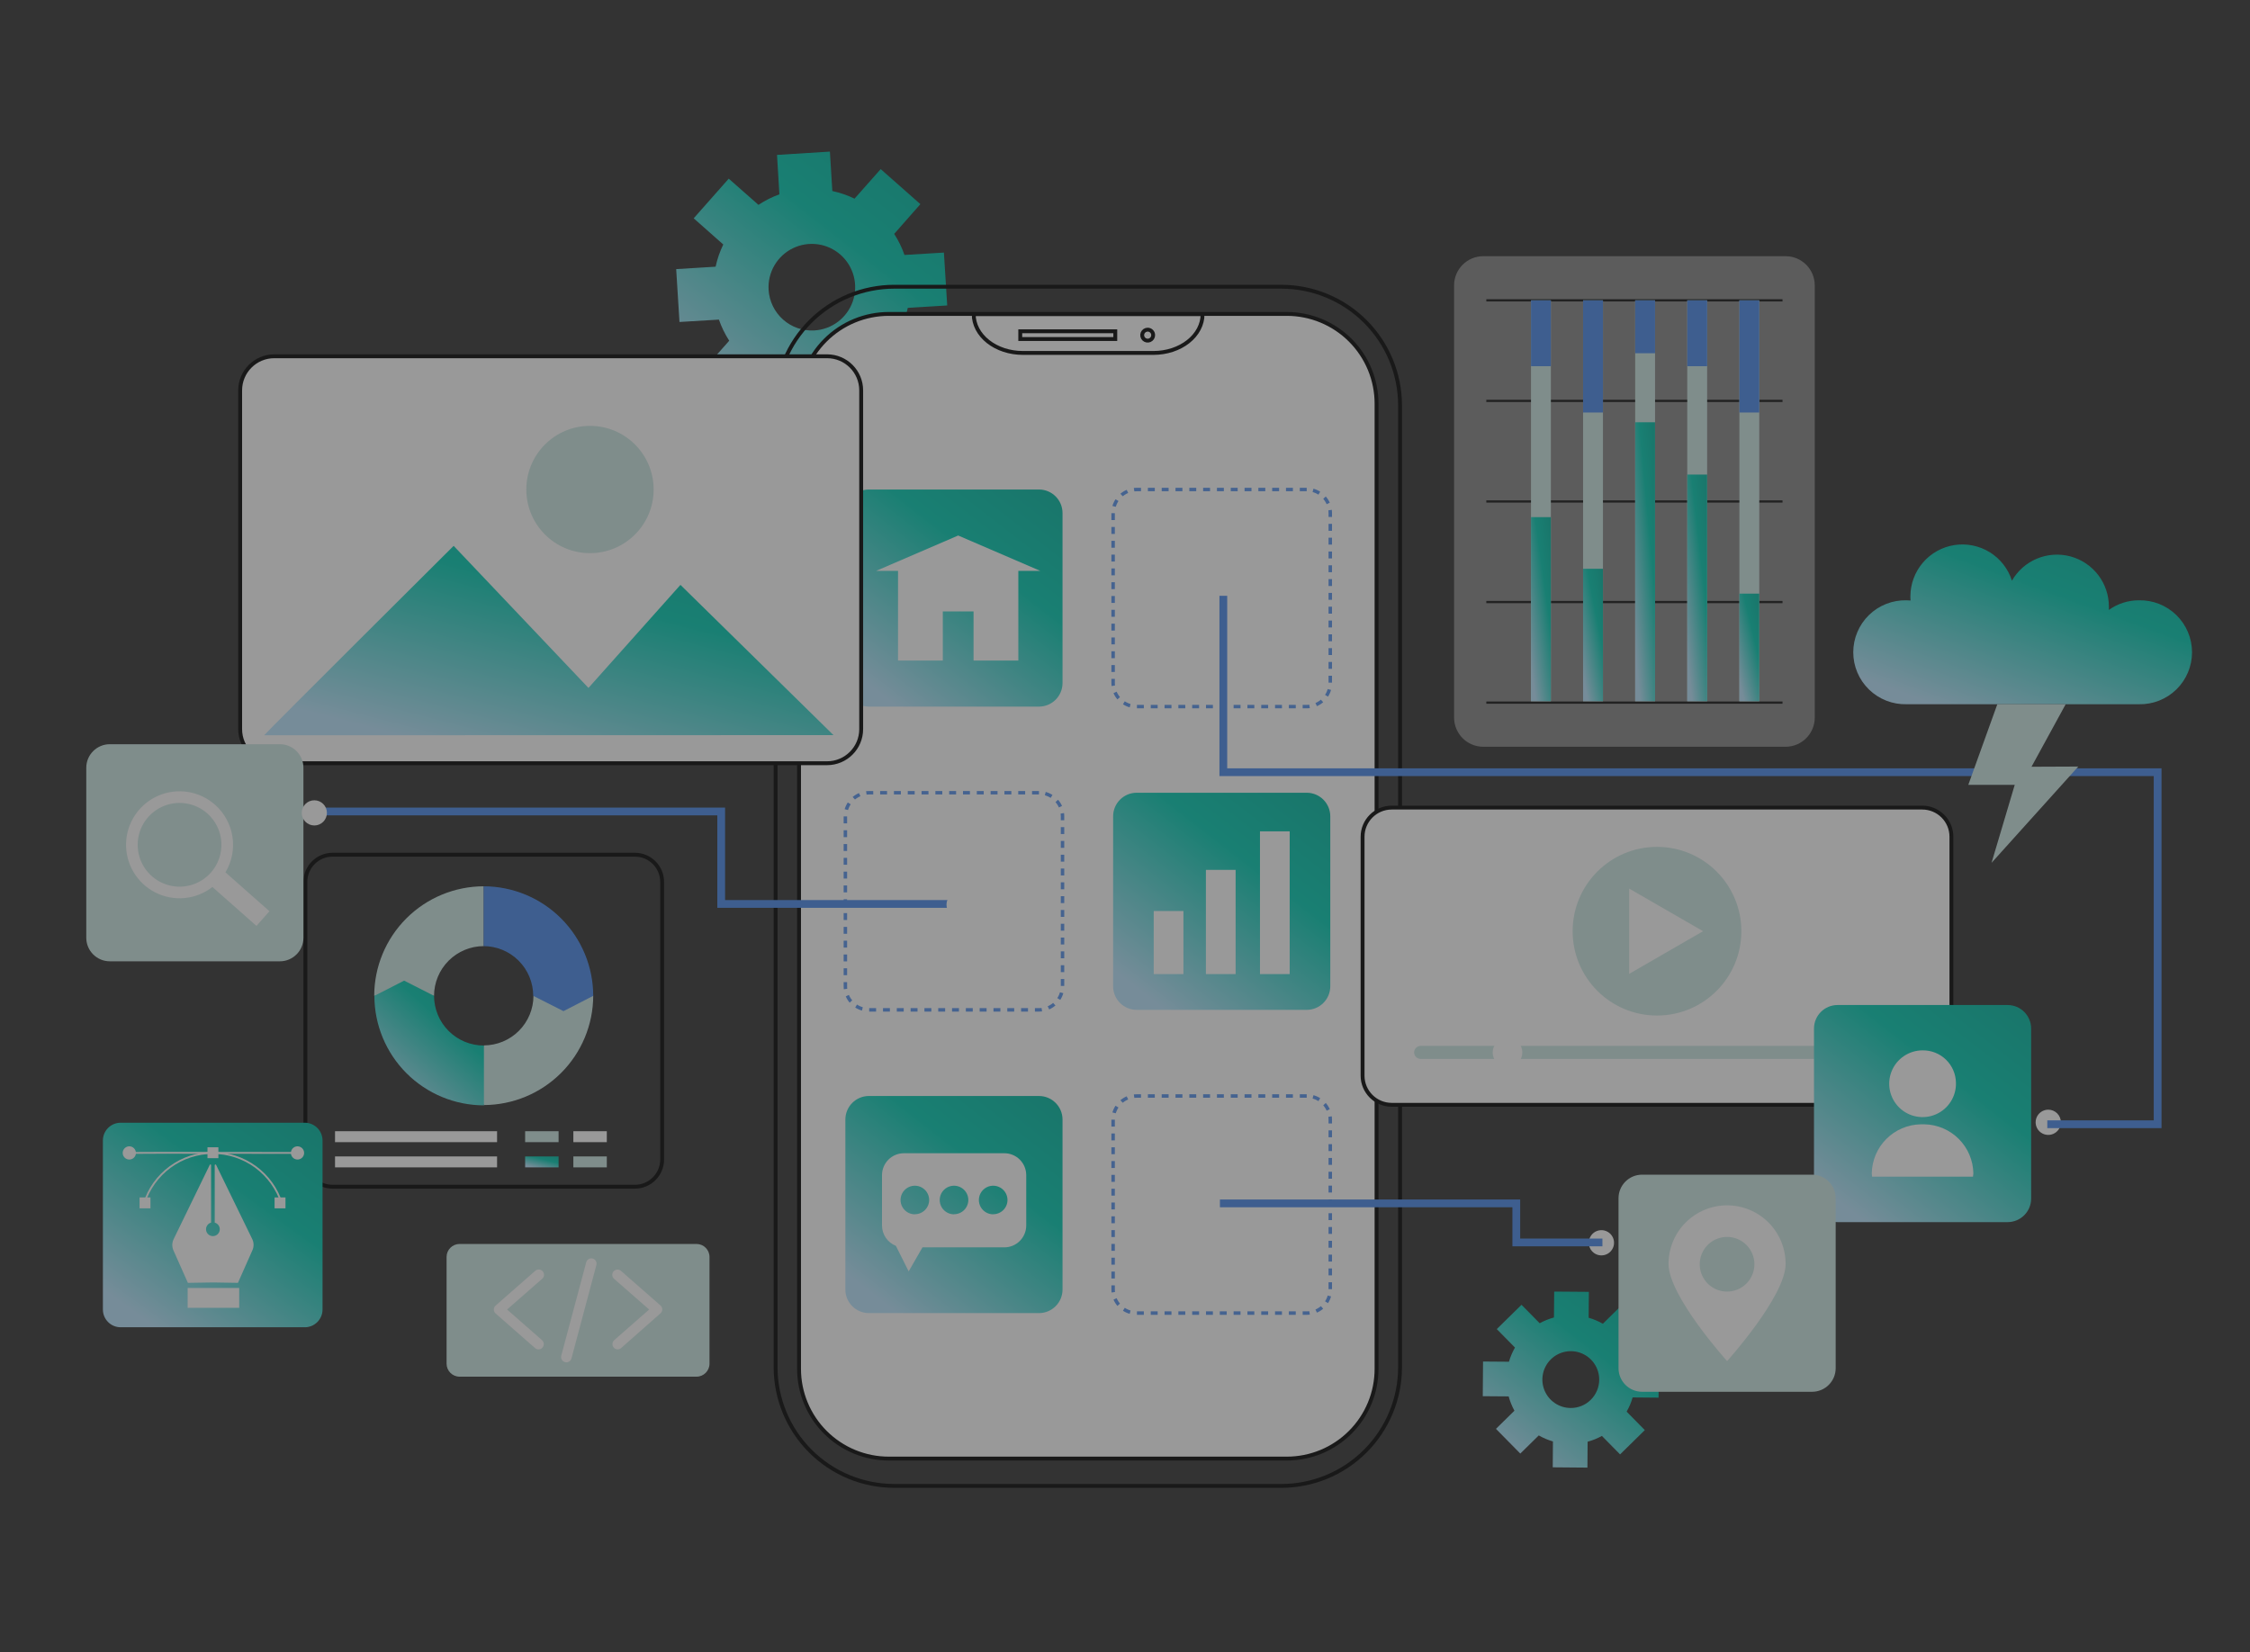 <svg width="580" height="426" viewBox="0 0 580 426" fill="none" xmlns="http://www.w3.org/2000/svg">
<rect x="0" y="0" width="580" height="426" fill="#333333" stroke="none"/>
<g opacity="0.5">
<path d="M420.857 360.311L427.537 360.371L427.614 351.433L420.934 351.374C420.588 350.091 420.088 348.855 419.443 347.693L424.206 343.007L417.935 336.634L413.181 341.32C412.026 340.658 410.796 340.138 409.517 339.769L409.577 333.09L400.639 333.021L400.58 339.701C399.298 340.048 398.063 340.545 396.899 341.184L392.213 336.429L385.84 342.692L390.526 347.454C389.866 348.607 389.345 349.834 388.975 351.109L382.296 351.058L382.228 359.996L388.899 360.047C389.25 361.331 389.75 362.569 390.39 363.736L385.627 368.414L391.898 374.787L396.66 370.109C397.813 370.769 399.04 371.29 400.315 371.66L400.264 378.331L409.202 378.408L409.253 371.728C410.536 371.384 411.773 370.883 412.934 370.237L417.62 375L423.993 368.737L419.307 363.975C419.972 362.822 420.493 361.591 420.857 360.311ZM404.857 363.037C403.407 363.026 401.994 362.584 400.795 361.769C399.597 360.953 398.667 359.801 398.124 358.457C397.58 357.113 397.448 355.639 397.743 354.219C398.038 352.8 398.747 351.5 399.781 350.484C400.815 349.468 402.127 348.782 403.551 348.512C404.975 348.242 406.447 348.4 407.781 348.967C409.116 349.533 410.252 350.483 411.046 351.696C411.84 352.908 412.257 354.329 412.243 355.778C412.236 356.74 412.038 357.691 411.663 358.577C411.287 359.462 410.741 360.265 410.055 360.939C409.369 361.613 408.557 362.146 407.665 362.506C406.773 362.866 405.818 363.046 404.857 363.037Z" fill="url(#paint0_linear_4886_23880)"/>
<path d="M203.955 98.764L204.577 108.928L218.209 108.076L217.561 97.98C219.474 97.314 221.301 96.424 223.005 95.33L230.622 102.078L239.662 91.854L232.037 85.106C232.922 83.285 233.583 81.362 234.005 79.381L244.169 78.759L243.317 65.127L233.153 65.74C232.488 63.83 231.599 62.005 230.503 60.305L237.251 52.637L227.027 43.605L220.279 51.222C218.456 50.34 216.534 49.68 214.554 49.254L213.932 39.09L200.3 39.942L200.913 50.106C199.013 50.792 197.202 51.705 195.52 52.824L187.852 46.068L178.821 56.292L186.446 63.04C185.558 64.861 184.894 66.784 184.47 68.765L174.305 69.387L175.157 83.019L185.322 82.406C185.987 84.32 186.88 86.148 187.98 87.85L181.275 95.424L191.499 104.464L198.246 96.796C200.063 97.68 201.979 98.341 203.955 98.764ZM198.127 74.712C197.996 72.507 198.522 70.313 199.638 68.407C200.754 66.501 202.41 64.969 204.396 64.004C206.383 63.039 208.611 62.684 210.799 62.985C212.987 63.286 215.036 64.229 216.689 65.694C218.341 67.16 219.522 69.082 220.082 71.218C220.642 73.355 220.556 75.609 219.835 77.697C219.114 79.784 217.791 81.611 216.032 82.947C214.273 84.282 212.157 85.067 209.953 85.2C208.487 85.289 207.019 85.088 205.631 84.609C204.244 84.13 202.964 83.382 201.866 82.407C200.767 81.433 199.872 80.252 199.23 78.932C198.589 77.611 198.214 76.177 198.127 74.712Z" fill="url(#paint1_linear_4886_23880)"/>
<g opacity="0.4">
<path d="M460.279 66.056H382.355C378.2 66.056 374.832 69.424 374.832 73.579V185.02C374.832 189.175 378.2 192.544 382.355 192.544H460.279C464.434 192.544 467.802 189.175 467.802 185.02V73.579C467.802 69.424 464.434 66.056 460.279 66.056Z" fill="white"/>
</g>
<path d="M354.844 352.941C354.844 355.98 354.246 358.989 353.083 361.797C351.92 364.604 350.215 367.155 348.066 369.304C345.918 371.453 343.367 373.157 340.559 374.32C337.752 375.483 334.743 376.082 331.704 376.082H229.123C226.083 376.083 223.073 375.485 220.265 374.323C217.456 373.16 214.904 371.456 212.755 369.307C210.605 367.158 208.9 364.607 207.736 361.799C206.573 358.991 205.974 355.981 205.974 352.941V104.106C205.971 101.065 206.567 98.052 207.729 95.241C208.891 92.43 210.596 89.876 212.746 87.724C214.896 85.573 217.449 83.866 220.259 82.702C223.069 81.538 226.081 80.939 229.123 80.94H331.712C334.753 80.942 337.763 81.542 340.571 82.707C343.379 83.872 345.93 85.579 348.079 87.73C350.227 89.882 351.93 92.435 353.091 95.245C354.252 98.055 354.847 101.066 354.844 104.106V352.941Z" fill="white"/>
<path d="M330.298 73.928H230.537C222.421 73.928 214.637 77.152 208.897 82.891C203.158 88.631 199.934 96.415 199.934 104.532V352.515C199.934 360.632 203.158 368.417 208.897 374.158C214.636 379.899 222.42 383.125 230.537 383.127H330.298C338.416 383.125 346.2 379.899 351.939 374.158C357.678 368.417 360.902 360.632 360.902 352.515V104.532C360.902 96.415 357.678 88.631 351.938 82.891C346.199 77.152 338.415 73.928 330.298 73.928ZM354.844 352.941C354.844 355.98 354.246 358.989 353.083 361.796C351.92 364.604 350.215 367.155 348.067 369.303C345.918 371.452 343.367 373.157 340.559 374.32C337.752 375.482 334.743 376.081 331.704 376.081H229.123C226.084 376.082 223.074 375.484 220.265 374.322C217.457 373.16 214.905 371.455 212.755 369.306C210.605 367.158 208.9 364.606 207.737 361.798C206.573 358.99 205.974 355.98 205.974 352.941V104.106C205.971 101.064 206.567 98.051 207.729 95.24C208.891 92.429 210.596 89.875 212.746 87.723C214.896 85.572 217.449 83.865 220.259 82.701C223.069 81.537 226.081 80.939 229.123 80.94H331.712C334.753 80.941 337.763 81.541 340.571 82.706C343.379 83.871 345.93 85.578 348.079 87.729C350.227 89.881 351.93 92.434 353.091 95.244C354.252 98.054 354.848 101.065 354.844 104.106V352.941Z" stroke="black"/>
<path d="M297.354 91H263.646C261.986 91.001 260.341 90.743 258.807 90.241C257.273 89.739 255.879 89.002 254.704 88.073C253.53 87.145 252.598 86.042 251.963 84.828C251.327 83.615 251 82.314 251 81H310C309.998 83.653 308.664 86.196 306.293 88.072C303.922 89.947 300.707 91 297.354 91Z" stroke="black"/>
<path d="M287.495 85.418H263V87.412H287.495V85.418Z" stroke="black"/>
<path d="M297.259 86.414C297.259 86.694 297.176 86.968 297.02 87.2C296.865 87.433 296.644 87.614 296.386 87.721C296.127 87.828 295.843 87.856 295.569 87.802C295.294 87.747 295.042 87.612 294.844 87.414C294.647 87.217 294.512 86.965 294.457 86.69C294.403 86.416 294.431 86.132 294.538 85.873C294.645 85.615 294.826 85.394 295.059 85.238C295.291 85.083 295.565 85 295.845 85C296.031 84.999 296.215 85.035 296.387 85.105C296.559 85.176 296.716 85.28 296.847 85.412C296.979 85.543 297.083 85.7 297.153 85.872C297.224 86.044 297.26 86.228 297.259 86.414Z" stroke="black"/>
<path d="M267.821 126.216H223.994C220.639 126.216 217.919 128.936 217.919 132.291V176.117C217.919 179.472 220.639 182.192 223.994 182.192H267.821C271.176 182.192 273.895 179.472 273.895 176.117V132.291C273.895 128.936 271.176 126.216 267.821 126.216Z" fill="url(#paint2_linear_4886_23880)"/>
<path opacity="0.92" d="M336.841 126.216H293.014C289.659 126.216 286.939 128.936 286.939 132.291V176.117C286.939 179.472 289.659 182.192 293.014 182.192H336.841C340.196 182.192 342.916 179.472 342.916 176.117V132.291C342.916 128.936 340.196 126.216 336.841 126.216Z" stroke="#498AEC" stroke-width="0.89" stroke-miterlimit="10" stroke-dasharray="1.78 1.78"/>
<path opacity="0.92" d="M267.821 204.403H223.994C220.639 204.403 217.919 207.123 217.919 210.478V254.305C217.919 257.66 220.639 260.38 223.994 260.38H267.821C271.176 260.38 273.895 257.66 273.895 254.305V210.478C273.895 207.123 271.176 204.403 267.821 204.403Z" stroke="#498AEC" stroke-width="0.89" stroke-miterlimit="10" stroke-dasharray="1.78 1.78"/>
<path d="M336.841 204.403H293.014C289.659 204.403 286.939 207.123 286.939 210.478V254.305C286.939 257.66 289.659 260.38 293.014 260.38H336.841C340.196 260.38 342.916 257.66 342.916 254.305V210.478C342.916 207.123 340.196 204.403 336.841 204.403Z" fill="url(#paint3_linear_4886_23880)"/>
<path d="M267.821 282.592H223.994C220.639 282.592 217.919 285.312 217.919 288.667V332.493C217.919 335.848 220.639 338.568 223.994 338.568H267.821C271.176 338.568 273.895 335.848 273.895 332.493V288.667C273.895 285.312 271.176 282.592 267.821 282.592Z" fill="url(#paint4_linear_4886_23880)"/>
<path opacity="0.92" d="M336.841 282.592H293.014C289.659 282.592 286.939 285.312 286.939 288.667V332.493C286.939 335.848 289.659 338.568 293.014 338.568H336.841C340.196 338.568 342.916 335.848 342.916 332.493V288.667C342.916 285.312 340.196 282.592 336.841 282.592Z" stroke="#498AEC" stroke-width="0.89" stroke-miterlimit="10" stroke-dasharray="1.78 1.78"/>
<path d="M268.179 147.2L246.998 138.075L225.826 147.2H231.491V170.323H243.036V157.654H250.96V170.323H262.504V147.2H268.179Z" fill="white"/>
<path d="M305.062 234.896H297.402V251.161H305.062V234.896Z" fill="white"/>
<path d="M318.515 224.289H310.855V251.161H318.515V224.289Z" fill="white"/>
<path d="M332.453 214.354H324.794V251.161H332.453V214.354Z" fill="white"/>
<path d="M258.841 297.348H233.008C231.51 297.348 230.073 297.943 229.014 299.002C227.955 300.062 227.359 301.499 227.359 302.997V315.973C227.359 317.107 227.7 318.215 228.339 319.152C228.977 320.09 229.883 320.814 230.938 321.229L234.235 327.815L237.796 321.621H258.892C260.39 321.621 261.827 321.026 262.886 319.967C263.946 318.908 264.541 317.471 264.541 315.973V302.971C264.537 302.227 264.387 301.491 264.098 300.805C263.81 300.12 263.389 299.498 262.859 298.975C262.329 298.453 261.702 298.04 261.012 297.761C260.323 297.481 259.585 297.341 258.841 297.348ZM235.837 313.101C235.107 313.103 234.393 312.888 233.785 312.484C233.177 312.079 232.703 311.504 232.422 310.83C232.142 310.156 232.068 309.414 232.209 308.698C232.35 307.982 232.701 307.323 233.217 306.807C233.732 306.29 234.39 305.938 235.105 305.795C235.821 305.652 236.563 305.724 237.238 306.003C237.913 306.282 238.489 306.755 238.895 307.362C239.301 307.969 239.517 308.682 239.517 309.412C239.511 310.389 239.117 311.324 238.422 312.01C237.727 312.697 236.788 313.08 235.811 313.076L235.837 313.101ZM245.924 313.101C245.195 313.101 244.482 312.885 243.875 312.48C243.268 312.074 242.795 311.498 242.516 310.824C242.237 310.15 242.164 309.408 242.306 308.692C242.449 307.977 242.8 307.32 243.316 306.804C243.832 306.288 244.489 305.936 245.205 305.794C245.92 305.652 246.662 305.725 247.336 306.004C248.01 306.283 248.587 306.756 248.992 307.363C249.397 307.969 249.614 308.683 249.614 309.412C249.61 309.897 249.512 310.376 249.323 310.822C249.135 311.268 248.86 311.673 248.515 312.013C248.17 312.354 247.762 312.623 247.313 312.805C246.864 312.987 246.383 313.079 245.899 313.076L245.924 313.101ZM256.021 313.101C255.291 313.101 254.578 312.885 253.971 312.48C253.364 312.074 252.892 311.498 252.612 310.824C252.333 310.15 252.26 309.408 252.402 308.692C252.545 307.977 252.896 307.32 253.412 306.804C253.928 306.288 254.585 305.936 255.301 305.794C256.017 305.652 256.758 305.725 257.432 306.004C258.107 306.283 258.683 306.756 259.088 307.363C259.493 307.969 259.71 308.683 259.71 309.412C259.708 309.896 259.61 310.374 259.423 310.819C259.236 311.265 258.963 311.67 258.62 312.01C258.276 312.35 257.869 312.619 257.422 312.802C256.975 312.985 256.495 313.078 256.012 313.076L256.021 313.101Z" fill="white"/>
<path d="M459.495 180.871H383.139V181.45H459.495V180.871Z" fill="#121212"/>
<path d="M459.495 154.944H383.139V155.524H459.495V154.944Z" fill="#121212"/>
<path d="M459.495 129.01H383.139V129.589H459.495V129.01Z" fill="#121212"/>
<path d="M459.495 103.075H383.139V103.655H459.495V103.075Z" fill="#121212"/>
<path d="M459.495 77.148H383.139V77.728H459.495V77.148Z" fill="#121212"/>
<path d="M399.779 77.439H394.658V180.795H399.779V77.439Z" fill="#CCE7E4"/>
<path d="M413.206 77.439H408.085V180.795H413.206V77.439Z" fill="#CCE7E4"/>
<path d="M426.634 77.439H421.513V180.795H426.634V77.439Z" fill="#CCE7E4"/>
<path d="M440.061 77.439H434.94V180.795H440.061V77.439Z" fill="#CCE7E4"/>
<path d="M453.497 77.439H448.376V180.795H453.497V77.439Z" fill="#CCE7E4"/>
<path d="M399.779 133.338H394.658V180.786H399.779V133.338Z" fill="url(#paint5_linear_4886_23880)"/>
<path d="M413.206 146.655H408.085V180.786H413.206V146.655Z" fill="url(#paint6_linear_4886_23880)"/>
<path d="M426.634 108.877H421.513V180.786H426.634V108.877Z" fill="url(#paint7_linear_4886_23880)"/>
<path d="M440.061 122.364H434.94V180.786H440.061V122.364Z" fill="url(#paint8_linear_4886_23880)"/>
<path d="M453.497 153.062H448.376V180.794H453.497V153.062Z" fill="url(#paint9_linear_4886_23880)"/>
<path d="M399.779 77.439H394.658V94.419H399.779V77.439Z" fill="#498AEC"/>
<path d="M413.206 77.439H408.085V106.364H413.206V77.439Z" fill="#498AEC"/>
<path d="M426.634 77.439H421.513V91.079H426.634V77.439Z" fill="#498AEC"/>
<path d="M440.061 77.439H434.94V94.419H440.061V77.439Z" fill="#498AEC"/>
<path d="M453.497 77.439H448.376V106.364H453.497V77.439Z" fill="#498AEC"/>
<path d="M70.702 91.86H213.199C218.057 91.86 221.994 95.798 221.994 100.656V187.994C221.994 192.852 218.057 196.79 213.199 196.79H70.702C65.844 196.79 61.907 192.852 61.907 187.994V100.656C61.907 95.798 65.844 91.86 70.702 91.86Z" fill="white" stroke="black"/>
<path d="M68.095 189.579C69.04 188.412 116.94 140.742 116.94 140.742L151.693 177.378L175.404 150.804L214.852 189.545L68.095 189.579Z" fill="url(#paint10_linear_4886_23880)"/>
<path d="M152.085 142.625C161.148 142.625 168.494 135.278 168.494 126.215C168.494 117.152 161.148 109.806 152.085 109.806C143.022 109.806 135.675 117.152 135.675 126.215C135.675 135.278 143.022 142.625 152.085 142.625Z" fill="#CCE7E4"/>
<path d="M495.509 208.229H358.763C354.608 208.229 351.24 211.597 351.24 215.752V277.343C351.24 281.498 354.608 284.866 358.763 284.866H495.509C499.664 284.866 503.033 281.498 503.033 277.343V215.752C503.033 211.597 499.664 208.229 495.509 208.229Z" fill="white" stroke="black"/>
<path d="M427.137 261.845C439.145 261.845 448.88 252.111 448.88 240.102C448.88 228.094 439.145 218.359 427.137 218.359C415.128 218.359 405.394 228.094 405.394 240.102C405.394 252.111 415.128 261.845 427.137 261.845Z" fill="#CCE7E4"/>
<path d="M419.962 229.111L439.013 240.102L419.962 251.101V229.111Z" fill="white"/>
<path d="M488.08 273.032H366.193C365.748 273.021 365.326 272.837 365.015 272.518C364.705 272.2 364.531 271.773 364.531 271.328C364.542 270.891 364.721 270.475 365.03 270.166C365.339 269.856 365.755 269.678 366.193 269.667H488.08C488.524 269.667 488.952 269.841 489.27 270.151C489.588 270.461 489.773 270.884 489.784 271.328C489.784 271.78 489.604 272.214 489.285 272.533C488.965 272.853 488.532 273.032 488.08 273.032Z" fill="#CCE7E4"/>
<path d="M392.417 271.362C392.419 272.118 392.196 272.857 391.777 273.486C391.359 274.115 390.763 274.606 390.065 274.895C389.367 275.185 388.599 275.262 387.858 275.115C387.116 274.968 386.435 274.604 385.901 274.07C385.367 273.535 385.003 272.854 384.856 272.113C384.709 271.372 384.785 270.604 385.075 269.906C385.365 269.208 385.856 268.612 386.485 268.193C387.114 267.775 387.853 267.552 388.609 267.554C389.619 267.554 390.587 267.955 391.302 268.669C392.016 269.383 392.417 270.352 392.417 271.362Z" fill="white"/>
<path d="M85.74 220.376H163.664C167.543 220.376 170.687 223.52 170.687 227.399V298.959C170.687 302.837 167.543 305.982 163.664 305.982H85.74C81.861 305.982 78.717 302.837 78.717 298.959V227.399C78.717 223.52 81.861 220.376 85.74 220.376Z" stroke="black"/>
<path d="M111.888 256.767H96.466C96.473 249.28 99.45 242.101 104.743 236.806C110.037 231.511 117.214 228.532 124.702 228.523V243.945C121.303 243.949 118.045 245.302 115.643 247.706C113.24 250.11 111.89 253.369 111.888 256.767Z" fill="#CCE7E4"/>
<path d="M137.516 256.768C137.505 260.154 136.155 263.398 133.76 265.792C131.366 268.186 128.122 269.536 124.736 269.548L120.825 277.216L124.736 284.926C132.199 284.904 139.351 281.931 144.631 276.655C149.911 271.38 152.891 264.231 152.92 256.768H137.516Z" fill="#CCE7E4"/>
<path d="M111.888 256.767L104.177 252.848L96.509 256.767C96.518 264.253 99.496 271.429 104.789 276.722C110.082 282.015 117.259 284.993 124.745 285.002V269.581C123.059 269.584 121.389 269.255 119.83 268.613C118.272 267.971 116.855 267.028 115.661 265.838C114.467 264.648 113.519 263.234 112.872 261.678C112.225 260.121 111.89 258.453 111.888 256.767Z" fill="url(#paint11_linear_4886_23880)"/>
<path d="M152.92 256.767C152.911 249.279 149.932 242.101 144.638 236.806C139.343 231.511 132.164 228.532 124.676 228.523V243.945C128.069 243.958 131.318 245.315 133.713 247.718C136.108 250.121 137.454 253.375 137.456 256.767L145.252 260.712L152.92 256.767Z" fill="#498AEC"/>
<path d="M128.135 291.674H86.362V294.494H128.135V291.674Z" fill="white"/>
<path d="M128.135 298.175H86.362V300.995H128.135V298.175Z" fill="white"/>
<path d="M143.991 291.674H135.369V294.494H143.991V291.674Z" fill="#CCE7E4"/>
<path d="M156.422 291.674H147.799V294.494H156.422V291.674Z" fill="white"/>
<path d="M143.991 298.175H135.369V300.995H143.991V298.175Z" fill="url(#paint12_linear_4886_23880)"/>
<path d="M156.422 298.175H147.799V300.995H156.422V298.175Z" fill="#CCE7E4"/>
<path d="M72.142 191.888H28.315C24.96 191.888 22.24 194.607 22.24 197.962V241.789C22.24 245.144 24.96 247.864 28.315 247.864H72.142C75.497 247.864 78.217 245.144 78.217 241.789V197.962C78.217 194.607 75.497 191.888 72.142 191.888Z" fill="#CCE7E4"/>
<path d="M55.426 207.488C53.464 205.752 51.048 204.611 48.461 204.198C45.874 203.785 43.223 204.117 40.818 205.156C38.413 206.194 36.353 207.896 34.88 210.062C33.407 212.228 32.581 214.769 32.499 217.387C32.417 220.006 33.082 222.593 34.417 224.847C35.752 227.102 37.701 228.929 40.036 230.116C42.371 231.303 44.996 231.8 47.604 231.55C50.212 231.3 52.694 230.312 54.761 228.703L66.11 238.739L69.458 234.948L58.118 224.928C59.776 222.164 60.415 218.907 59.923 215.722C59.431 212.536 57.84 209.623 55.426 207.488ZM54.369 224.979C52.954 226.577 51.096 227.72 49.032 228.263C46.967 228.805 44.788 228.723 42.77 228.028C40.752 227.332 38.985 226.053 37.693 224.354C36.402 222.654 35.643 220.61 35.513 218.479C35.383 216.348 35.888 214.226 36.964 212.383C38.04 210.539 39.638 209.055 41.557 208.119C43.475 207.184 45.629 206.838 47.744 207.126C49.859 207.414 51.842 208.323 53.44 209.737C55.584 211.636 56.885 214.308 57.059 217.166C57.233 220.024 56.266 222.834 54.369 224.979Z" fill="white"/>
<path d="M517.508 259.136H473.681C470.326 259.136 467.606 261.856 467.606 265.211V309.037C467.606 312.392 470.326 315.112 473.681 315.112H517.508C520.863 315.112 523.582 312.392 523.582 309.037V265.211C523.582 261.856 520.863 259.136 517.508 259.136Z" fill="url(#paint13_linear_4886_23880)"/>
<path d="M504.2 279.175C504.251 280.887 503.79 282.575 502.875 284.023C501.961 285.472 500.636 286.614 499.069 287.305C497.501 287.996 495.764 288.203 494.078 287.9C492.392 287.598 490.835 286.799 489.606 285.606C488.377 284.414 487.532 282.881 487.178 281.205C486.825 279.53 486.98 277.786 487.623 276.199C488.266 274.612 489.368 273.252 490.788 272.295C492.208 271.338 493.882 270.826 495.595 270.825C496.708 270.808 497.814 271.011 498.849 271.421C499.884 271.832 500.828 272.442 501.627 273.218C502.426 273.993 503.064 274.918 503.506 275.94C503.947 276.962 504.183 278.062 504.2 279.175Z" fill="white"/>
<path d="M482.499 302.545C482.499 302.843 482.567 303.124 482.593 303.397H508.596C508.596 303.099 508.689 302.817 508.689 302.545C508.635 299.215 507.292 296.036 504.941 293.676C502.591 291.317 499.418 289.961 496.088 289.893H495.109C491.778 289.958 488.602 291.314 486.25 293.674C483.898 296.033 482.554 299.214 482.499 302.545Z" fill="white"/>
<path d="M467.12 302.878H423.294C419.939 302.878 417.219 305.598 417.219 308.953V352.78C417.219 356.135 419.939 358.854 423.294 358.854H467.12C470.475 358.854 473.195 356.135 473.195 352.78V308.953C473.195 305.598 470.475 302.878 467.12 302.878Z" fill="#CCE7E4"/>
<path d="M445.207 310.784C441.203 310.784 437.363 312.375 434.532 315.206C431.7 318.037 430.11 321.878 430.11 325.882C430.11 334.214 445.207 350.947 445.207 350.947C445.207 350.947 460.296 334.214 460.296 325.882C460.296 321.879 458.707 318.04 455.877 315.209C453.048 312.378 449.21 310.786 445.207 310.784ZM445.207 333.021C443.813 333.023 442.45 332.611 441.29 331.838C440.131 331.065 439.226 329.965 438.692 328.678C438.157 327.39 438.016 325.973 438.287 324.606C438.558 323.239 439.228 321.982 440.213 320.996C441.198 320.01 442.454 319.338 443.821 319.065C445.188 318.793 446.605 318.932 447.893 319.465C449.181 319.998 450.282 320.901 451.057 322.06C451.831 323.219 452.245 324.581 452.245 325.975C452.245 327.843 451.504 329.634 450.184 330.955C448.865 332.276 447.075 333.019 445.207 333.021Z" fill="white"/>
<path d="M78.558 289.484H31.11C28.578 289.484 26.526 291.537 26.526 294.068V337.639C26.526 340.171 28.578 342.223 31.11 342.223H78.558C81.089 342.223 83.141 340.171 83.141 337.639V294.068C83.141 291.537 81.089 289.484 78.558 289.484Z" fill="url(#paint14_linear_4886_23880)"/>
<path d="M61.662 332.093H48.371V337.213H61.662V332.093Z" fill="white"/>
<path d="M65.002 319.44L55.698 300.339C55.678 300.304 55.647 300.276 55.61 300.26C55.572 300.244 55.531 300.241 55.492 300.251C55.452 300.26 55.417 300.282 55.392 300.314C55.366 300.345 55.351 300.383 55.349 300.424V315.24C55.763 315.354 56.121 315.613 56.358 315.971C56.595 316.329 56.694 316.76 56.637 317.186C56.579 317.611 56.37 318.001 56.047 318.283C55.724 318.566 55.309 318.721 54.88 318.721C54.451 318.721 54.037 318.566 53.714 318.283C53.391 318.001 53.181 317.611 53.124 317.186C53.067 316.76 53.166 316.329 53.403 315.971C53.639 315.613 53.998 315.354 54.412 315.24V300.441C54.42 300.395 54.41 300.348 54.385 300.309C54.359 300.271 54.319 300.244 54.274 300.234C54.229 300.224 54.181 300.232 54.142 300.256C54.102 300.28 54.074 300.319 54.062 300.364L44.759 319.5C44.54 319.952 44.422 320.445 44.413 320.947C44.404 321.449 44.505 321.946 44.707 322.405L48.431 330.772L54.94 330.67L61.339 330.772L65.053 322.397C65.267 321.932 65.374 321.425 65.365 320.913C65.356 320.401 65.232 319.898 65.002 319.44Z" fill="white"/>
<path d="M35.037 297.271C35.037 297.608 34.938 297.938 34.75 298.218C34.563 298.498 34.297 298.717 33.986 298.846C33.674 298.975 33.331 299.008 33.001 298.943C32.67 298.877 32.367 298.715 32.129 298.476C31.89 298.238 31.728 297.934 31.662 297.604C31.596 297.273 31.63 296.931 31.759 296.619C31.888 296.308 32.106 296.042 32.387 295.855C32.667 295.667 32.996 295.567 33.333 295.567C33.785 295.567 34.219 295.747 34.538 296.066C34.858 296.386 35.037 296.819 35.037 297.271Z" fill="white"/>
<path d="M78.396 297.271C78.396 297.608 78.296 297.938 78.109 298.218C77.921 298.498 77.655 298.717 77.344 298.846C77.032 298.975 76.69 299.008 76.359 298.943C76.029 298.877 75.725 298.715 75.487 298.476C75.249 298.238 75.086 297.934 75.02 297.604C74.955 297.273 74.989 296.931 75.118 296.619C75.246 296.308 75.465 296.042 75.745 295.855C76.025 295.667 76.355 295.567 76.692 295.567C77.144 295.567 77.577 295.747 77.897 296.066C78.216 296.386 78.396 296.819 78.396 297.271Z" fill="white"/>
<path d="M56.294 295.814H53.483V298.626H56.294V295.814Z" fill="white"/>
<path d="M76.666 297.51C76.24 297.51 34.577 297.433 33.325 297.51V297.041C34.594 296.973 74.971 297.041 76.692 297.041L76.666 297.51Z" fill="white"/>
<path d="M72.397 310.375C71.226 306.646 68.896 303.388 65.746 301.075C62.595 298.762 58.789 297.515 54.88 297.515C50.972 297.515 47.166 298.762 44.015 301.075C40.864 303.388 38.534 306.646 37.363 310.375L36.912 310.23C38.115 306.407 40.506 303.067 43.738 300.697C46.969 298.326 50.873 297.048 54.88 297.048C58.888 297.048 62.791 298.326 66.023 300.697C69.254 303.067 71.646 306.407 72.849 310.23L72.397 310.375Z" fill="white"/>
<path d="M73.59 308.748H70.779V311.56H73.59V308.748Z" fill="white"/>
<path d="M38.786 308.748H35.975V311.56H38.786V308.748Z" fill="white"/>
<path d="M78.2 209.234H185.91V233.073H248.242" stroke="#498AEC" stroke-width="2" stroke-miterlimit="10"/>
<path d="M247.228 236.498C249.021 236.498 250.474 235.045 250.474 233.252C250.474 231.459 249.021 230.006 247.228 230.006C245.435 230.006 243.982 231.459 243.982 233.252C243.982 235.045 245.435 236.498 247.228 236.498Z" fill="white"/>
<path d="M81.028 212.838C82.821 212.838 84.275 211.385 84.275 209.592C84.275 207.799 82.821 206.346 81.028 206.346C79.236 206.346 77.782 207.799 77.782 209.592C77.782 211.385 79.236 212.838 81.028 212.838Z" fill="white"/>
<path d="M318.591 153.624C318.593 154.268 318.403 154.899 318.046 155.435C317.689 155.972 317.181 156.39 316.586 156.638C315.991 156.885 315.336 156.95 314.704 156.825C314.072 156.7 313.491 156.39 313.035 155.934C312.58 155.478 312.269 154.898 312.144 154.265C312.019 153.633 312.084 152.978 312.331 152.383C312.579 151.788 312.997 151.28 313.534 150.923C314.07 150.566 314.701 150.376 315.345 150.378C316.205 150.38 317.03 150.723 317.638 151.331C318.246 151.939 318.589 152.764 318.591 153.624Z" fill="white"/>
<path d="M531.25 289.374C531.25 290.017 531.06 290.647 530.702 291.182C530.344 291.717 529.836 292.134 529.241 292.381C528.647 292.627 527.992 292.691 527.361 292.566C526.73 292.44 526.15 292.13 525.694 291.675C525.239 291.22 524.929 290.64 524.804 290.009C524.678 289.377 524.743 288.723 524.989 288.128C525.235 287.534 525.652 287.025 526.188 286.668C526.723 286.31 527.352 286.119 527.996 286.119C528.859 286.119 529.687 286.462 530.297 287.072C530.908 287.683 531.25 288.511 531.25 289.374Z" fill="white"/>
<path d="M315.345 153.624V199.104H556.189V289.876H527.749" stroke="#498AEC" stroke-width="2" stroke-miterlimit="10"/>
<path d="M551.358 154.783C548.584 154.781 545.879 155.648 543.622 157.262C543.622 156.981 543.622 156.7 543.622 156.41C543.626 153.46 542.655 150.591 540.86 148.25C539.065 145.908 536.547 144.225 533.697 143.462C530.848 142.7 527.826 142.9 525.101 144.032C522.377 145.164 520.103 147.164 518.633 149.722C517.664 146.676 515.638 144.077 512.922 142.393C510.205 140.709 506.976 140.051 503.817 140.539C500.659 141.026 497.778 142.626 495.695 145.051C493.613 147.475 492.465 150.564 492.459 153.76C492.459 154.126 492.459 154.484 492.51 154.834C492.169 154.834 491.82 154.783 491.471 154.783C489.683 154.737 487.904 155.051 486.239 155.704C484.574 156.357 483.057 157.336 481.777 158.585C480.496 159.833 479.479 161.326 478.784 162.974C478.089 164.622 477.731 166.392 477.731 168.18C477.731 169.969 478.089 171.739 478.784 173.387C479.479 175.035 480.496 176.527 481.777 177.776C483.057 179.024 484.574 180.004 486.239 180.657C487.904 181.31 489.683 181.623 491.471 181.578H551.315C553.103 181.623 554.882 181.31 556.547 180.657C558.212 180.004 559.729 179.024 561.01 177.776C562.29 176.527 563.308 175.035 564.002 173.387C564.697 171.739 565.055 169.969 565.055 168.18C565.055 166.392 564.697 164.622 564.002 162.974C563.308 161.326 562.29 159.833 561.01 158.585C559.729 157.336 558.212 156.357 556.547 155.704C554.882 155.051 553.103 154.737 551.315 154.783H551.358Z" fill="url(#paint15_linear_4886_23880)"/>
<path d="M514.867 181.578L507.386 202.358H519.357L513.376 222.474L535.732 197.647L523.676 197.698L532.486 181.578H514.867Z" fill="#CCE7E4"/>
<path d="M314.468 313.536C316.265 313.536 317.722 312.079 317.722 310.281C317.722 308.484 316.265 307.026 314.468 307.026C312.67 307.026 311.213 308.484 311.213 310.281C311.213 312.079 312.67 313.536 314.468 313.536Z" fill="white"/>
<path d="M410.173 318.528C410.55 318.007 411.074 317.609 411.678 317.385C412.282 317.161 412.938 317.121 413.565 317.27C414.191 317.42 414.759 317.752 415.197 318.224C415.635 318.696 415.922 319.288 416.024 319.924C416.125 320.56 416.036 321.211 415.767 321.796C415.497 322.381 415.061 322.873 414.512 323.21C413.963 323.547 413.327 323.713 412.683 323.688C412.04 323.663 411.418 323.448 410.897 323.07C410.551 322.819 410.257 322.503 410.033 322.14C409.809 321.776 409.66 321.371 409.592 320.949C409.525 320.528 409.542 320.096 409.641 319.681C409.741 319.266 409.922 318.874 410.173 318.528Z" fill="white"/>
<path d="M314.468 310.281H390.867V320.352H413.07" stroke="#498AEC" stroke-width="2" stroke-miterlimit="10"/>
<path d="M179.537 320.744H118.474C116.62 320.744 115.117 322.247 115.117 324.101V351.604C115.117 353.458 116.62 354.96 118.474 354.96H179.537C181.391 354.96 182.894 353.458 182.894 351.604V324.101C182.894 322.247 181.391 320.744 179.537 320.744Z" fill="#CCE7E4"/>
<path d="M138.828 347.931C138.495 347.932 138.174 347.811 137.925 347.59L127.761 338.67C127.613 338.543 127.495 338.387 127.413 338.21C127.332 338.034 127.29 337.842 127.29 337.647C127.29 337.453 127.332 337.261 127.413 337.085C127.495 336.908 127.613 336.751 127.761 336.625L137.925 327.713C138.057 327.584 138.215 327.483 138.387 327.416C138.56 327.35 138.744 327.319 138.929 327.326C139.114 327.333 139.295 327.378 139.463 327.457C139.63 327.537 139.779 327.649 139.901 327.788C140.023 327.927 140.116 328.09 140.173 328.265C140.231 328.441 140.251 328.627 140.235 328.811C140.218 328.996 140.164 329.175 140.076 329.337C139.988 329.5 139.868 329.643 139.723 329.758L130.717 337.647L139.723 345.545C139.927 345.726 140.073 345.963 140.142 346.227C140.21 346.492 140.197 346.77 140.106 347.027C140.014 347.284 139.847 347.508 139.627 347.669C139.407 347.83 139.143 347.921 138.871 347.931H138.828Z" fill="white"/>
<path d="M159.182 347.931C158.91 347.921 158.646 347.83 158.426 347.669C158.206 347.508 158.039 347.284 157.947 347.027C157.855 346.77 157.843 346.492 157.911 346.227C157.979 345.963 158.125 345.726 158.33 345.545L167.336 337.647L158.288 329.724C158.153 329.606 158.044 329.463 157.965 329.304C157.885 329.144 157.839 328.97 157.827 328.792C157.815 328.614 157.838 328.435 157.895 328.266C157.953 328.097 158.042 327.941 158.16 327.807C158.277 327.672 158.42 327.563 158.58 327.484C158.74 327.404 158.914 327.358 159.092 327.346C159.27 327.334 159.449 327.357 159.618 327.414C159.787 327.472 159.943 327.561 160.077 327.679L170.25 336.591C170.397 336.717 170.516 336.874 170.597 337.05C170.678 337.227 170.72 337.419 170.72 337.613C170.72 337.808 170.678 337.999 170.597 338.176C170.516 338.352 170.397 338.509 170.25 338.636L160.077 347.616C159.828 347.828 159.509 347.94 159.182 347.931Z" fill="white"/>
<path d="M146.002 351.263C145.883 351.262 145.766 351.245 145.652 351.212C145.475 351.167 145.309 351.086 145.164 350.975C145.018 350.864 144.897 350.725 144.807 350.566C144.717 350.406 144.66 350.231 144.64 350.049C144.62 349.867 144.637 349.683 144.69 349.508L151.114 325.465C151.206 325.117 151.433 324.82 151.745 324.639C152.057 324.458 152.427 324.409 152.775 324.502C153.123 324.594 153.42 324.821 153.6 325.133C153.781 325.445 153.83 325.815 153.738 326.163L147.314 350.258C147.235 350.546 147.064 350.8 146.827 350.982C146.59 351.164 146.3 351.262 146.002 351.263Z" fill="white"/>
</g>
<defs>
<linearGradient id="paint0_linear_4886_23880" x1="417.822" y1="285.689" x2="363.594" y2="355.438" gradientUnits="userSpaceOnUse">
<stop stop-color="#009B88"/>
<stop offset="0.604" stop-color="#00CCB3"/>
<stop offset="1" stop-color="#B9E6FF"/>
</linearGradient>
<linearGradient id="paint1_linear_4886_23880" x1="229.096" y1="-33.743" x2="145.66" y2="73.613" gradientUnits="userSpaceOnUse">
<stop stop-color="#009B88"/>
<stop offset="0.604" stop-color="#00CCB3"/>
<stop offset="1" stop-color="#B9E6FF"/>
</linearGradient>
<linearGradient id="paint2_linear_4886_23880" x1="261.819" y1="67.839" x2="194.938" y2="153.863" gradientUnits="userSpaceOnUse">
<stop stop-color="#009B88"/>
<stop offset="0.604" stop-color="#00CCB3"/>
<stop offset="1" stop-color="#B9E6FF"/>
</linearGradient>
<linearGradient id="paint3_linear_4886_23880" x1="330.839" y1="146.027" x2="263.958" y2="232.051" gradientUnits="userSpaceOnUse">
<stop stop-color="#009B88"/>
<stop offset="0.604" stop-color="#00CCB3"/>
<stop offset="1" stop-color="#B9E6FF"/>
</linearGradient>
<linearGradient id="paint4_linear_4886_23880" x1="261.819" y1="224.215" x2="194.938" y2="310.239" gradientUnits="userSpaceOnUse">
<stop stop-color="#009B88"/>
<stop offset="0.604" stop-color="#00CCB3"/>
<stop offset="1" stop-color="#B9E6FF"/>
</linearGradient>
<linearGradient id="paint5_linear_4886_23880" x1="398.674" y1="83.855" x2="382.741" y2="86.067" gradientUnits="userSpaceOnUse">
<stop stop-color="#009B88"/>
<stop offset="0.604" stop-color="#00CCB3"/>
<stop offset="1" stop-color="#B9E6FF"/>
</linearGradient>
<linearGradient id="paint6_linear_4886_23880" x1="412.101" y1="111.061" x2="396.445" y2="114.082" gradientUnits="userSpaceOnUse">
<stop stop-color="#009B88"/>
<stop offset="0.604" stop-color="#00CCB3"/>
<stop offset="1" stop-color="#B9E6FF"/>
</linearGradient>
<linearGradient id="paint7_linear_4886_23880" x1="425.529" y1="33.885" x2="409.424" y2="35.359" gradientUnits="userSpaceOnUse">
<stop stop-color="#009B88"/>
<stop offset="0.604" stop-color="#00CCB3"/>
<stop offset="1" stop-color="#B9E6FF"/>
</linearGradient>
<linearGradient id="paint8_linear_4886_23880" x1="438.956" y1="61.437" x2="422.92" y2="63.245" gradientUnits="userSpaceOnUse">
<stop stop-color="#009B88"/>
<stop offset="0.604" stop-color="#00CCB3"/>
<stop offset="1" stop-color="#B9E6FF"/>
</linearGradient>
<linearGradient id="paint9_linear_4886_23880" x1="452.392" y1="124.14" x2="437.02" y2="127.79" gradientUnits="userSpaceOnUse">
<stop stop-color="#009B88"/>
<stop offset="0.604" stop-color="#00CCB3"/>
<stop offset="1" stop-color="#B9E6FF"/>
</linearGradient>
<linearGradient id="paint10_linear_4886_23880" x1="183.19" y1="89.811" x2="153.99" y2="202.674" gradientUnits="userSpaceOnUse">
<stop stop-color="#009B88"/>
<stop offset="0.604" stop-color="#00CCB3"/>
<stop offset="1" stop-color="#B9E6FF"/>
</linearGradient>
<linearGradient id="paint11_linear_4886_23880" x1="118.653" y1="219.314" x2="79.303" y2="263.758" gradientUnits="userSpaceOnUse">
<stop stop-color="#009B88"/>
<stop offset="0.604" stop-color="#00CCB3"/>
<stop offset="1" stop-color="#B9E6FF"/>
</linearGradient>
<linearGradient id="paint12_linear_4886_23880" x1="142.131" y1="295.234" x2="140.47" y2="301.765" gradientUnits="userSpaceOnUse">
<stop stop-color="#009B88"/>
<stop offset="0.604" stop-color="#00CCB3"/>
<stop offset="1" stop-color="#B9E6FF"/>
</linearGradient>
<linearGradient id="paint13_linear_4886_23880" x1="511.506" y1="200.759" x2="444.625" y2="286.783" gradientUnits="userSpaceOnUse">
<stop stop-color="#009B88"/>
<stop offset="0.604" stop-color="#00CCB3"/>
<stop offset="1" stop-color="#B9E6FF"/>
</linearGradient>
<linearGradient id="paint14_linear_4886_23880" x1="70.927" y1="234.484" x2="9.151" y2="319.783" gradientUnits="userSpaceOnUse">
<stop stop-color="#009B88"/>
<stop offset="0.604" stop-color="#00CCB3"/>
<stop offset="1" stop-color="#B9E6FF"/>
</linearGradient>
<linearGradient id="paint15_linear_4886_23880" x1="546.216" y1="97.415" x2="513.371" y2="186.955" gradientUnits="userSpaceOnUse">
<stop stop-color="#009B88"/>
<stop offset="0.604" stop-color="#00CCB3"/>
<stop offset="1" stop-color="#B9E6FF"/>
</linearGradient>
</defs>
</svg>
